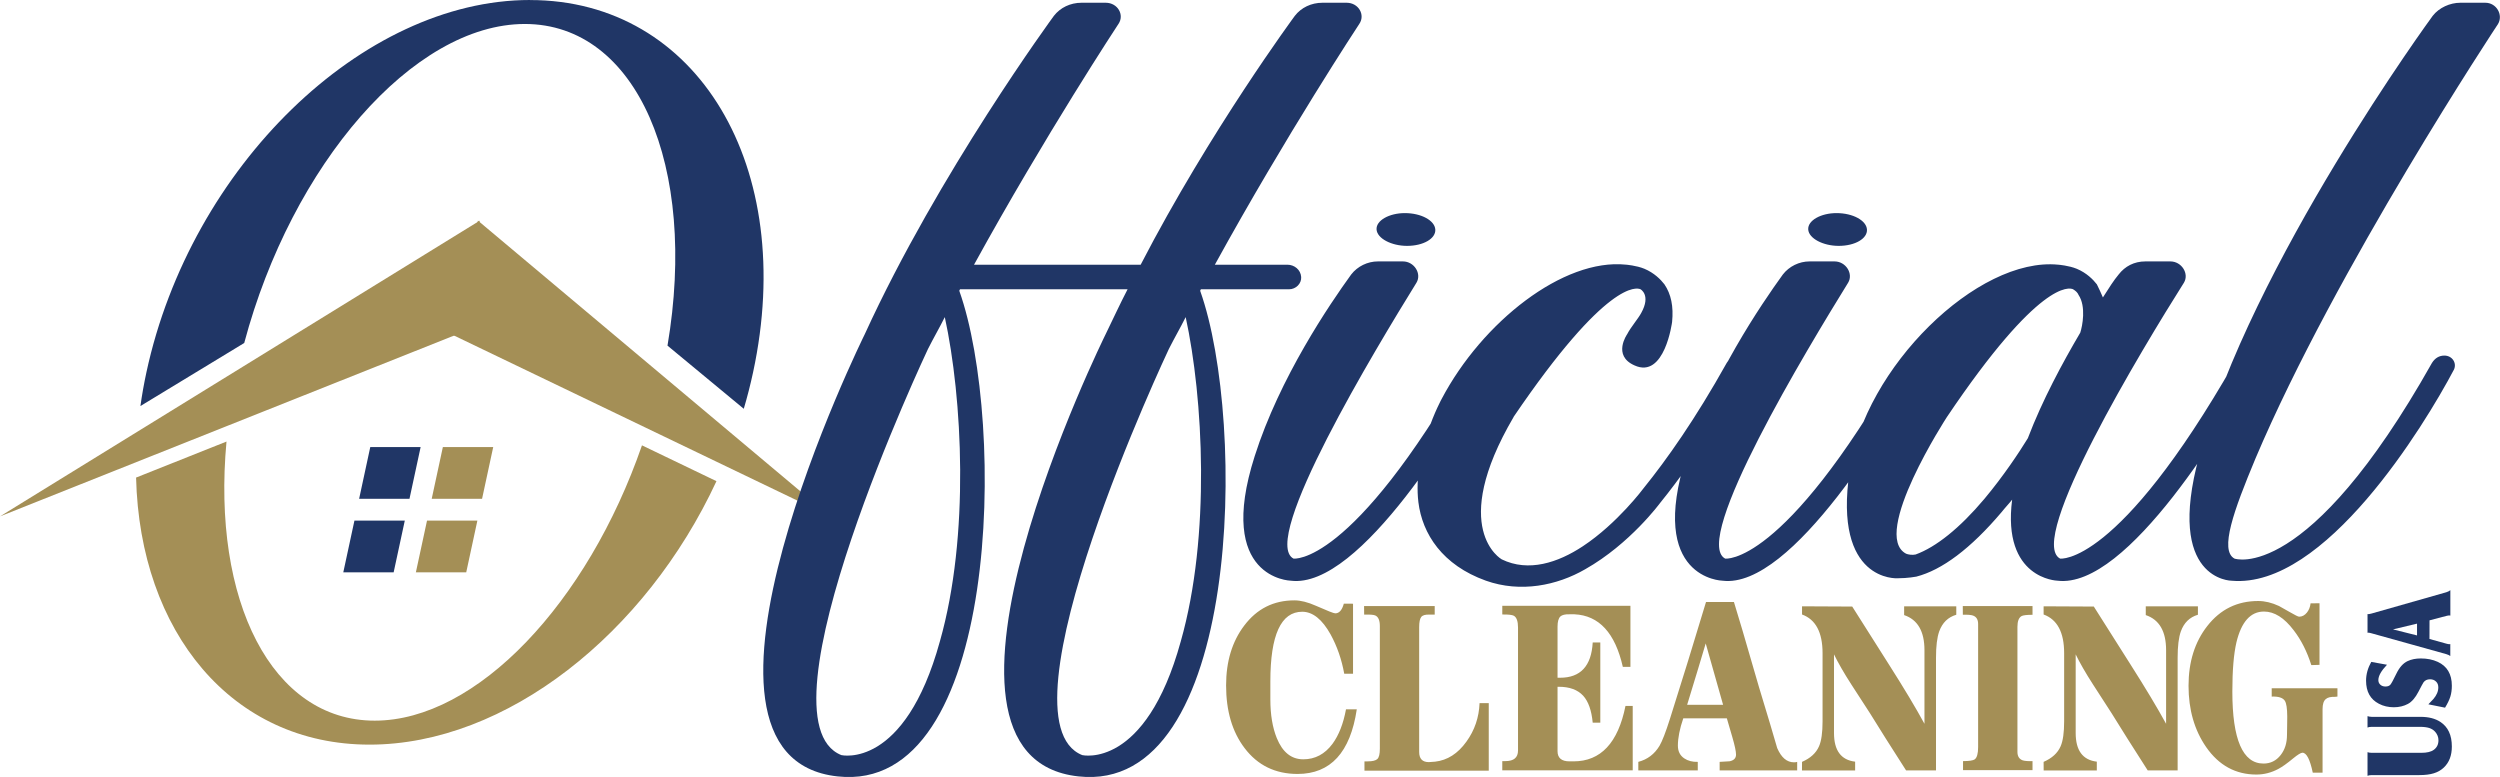 <?xml version="1.0" encoding="UTF-8" standalone="no"?>
<svg
   xmlns:dc="http://purl.org/dc/elements/1.1/"
   xmlns:cc="http://creativecommons.org/ns#"
   xmlns:rdf="http://www.w3.org/1999/02/22-rdf-syntax-ns#"
   xmlns:svg="http://www.w3.org/2000/svg"
   xmlns="http://www.w3.org/2000/svg"
   xmlns:sodipodi="http://sodipodi.sourceforge.net/DTD/sodipodi-0.dtd"
   xmlns:inkscape="http://www.inkscape.org/namespaces/inkscape"
   width="50.045mm"
   height="15.555mm"
   viewBox="0 0 50.045 15.555"
   version="1.1"
   id="svg8"
   inkscape:version="1.0.1 (3bc2e813f5, 2020-09-07)"
   sodipodi:docname="logo.svg">
  <defs
     id="defs2" />
  <sodipodi:namedview
     id="base"
     pagecolor="#ffffff"
     bordercolor="#666666"
     borderopacity="1.0"
     inkscape:pageopacity="0.0"
     inkscape:pageshadow="2"
     inkscape:zoom="0.7"
     inkscape:cx="-273.69496"
     inkscape:cy="-64.611952"
     inkscape:document-units="mm"
     inkscape:current-layer="layer1"
     inkscape:document-rotation="0"
     showgrid="false"
     inkscape:window-width="1920"
     inkscape:window-height="1009"
     inkscape:window-x="-8"
     inkscape:window-y="-8"
     inkscape:window-maximized="1" />
  <g
     inkscape:label="Layer 1"
     inkscape:groupmode="layer"
     id="layer1"
     transform="translate(-111.805,-163.824)">
    <g
       id="g918">
      <path
         d="m 126.395,172.875 c 0.013,-0.033 0.026,-0.067 0.039,-0.1 l -0.413,-0.213 z"
         style="fill:none;stroke:#373435;stroke-width:0.176;stroke-linecap:butt;stroke-linejoin:miter;stroke-miterlimit:2.613;stroke-dasharray:none;stroke-opacity:1"
         id="path843" />
      <path
         d="m 114.529,173.384 c 0.075,3.09 1.916,5.346 4.673,5.346 2.736,0 5.527,-2.221 6.945,-5.274 l -1.491,-0.717 c -1.089,3.149 -3.305,5.511 -5.35,5.511 -2.061,0 -3.262,-2.4 -2.967,-5.587 z"
         style="fill:#a48f56;fill-opacity:1;fill-rule:evenodd;stroke:none;stroke-width:0.353"
         id="path845" />
      <path
         d="m 159.198,178.16 c 0.024,0.008 0.052,0.013 0.084,0.014 h 0.981 c 0.159,0 0.29,0.034 0.393,0.101 0.154,0.101 0.23,0.265 0.23,0.493 0,0.18 -0.054,0.32 -0.161,0.421 -0.056,0.053 -0.123,0.091 -0.201,0.115 -0.078,0.024 -0.175,0.036 -0.29,0.036 h -0.952 c -0.035,6e-4 -0.063,0.005 -0.084,0.014 v -0.473 c 0.022,0.008 0.05,0.013 0.084,0.013 h 0.993 c 0.113,0 0.196,-0.02 0.251,-0.061 0.061,-0.045 0.092,-0.108 0.092,-0.19 0,-0.063 -0.022,-0.12 -0.067,-0.171 -0.03,-0.034 -0.069,-0.059 -0.117,-0.075 -0.048,-0.015 -0.11,-0.023 -0.186,-0.023 h -0.966 c -0.038,5.9e-4 -0.066,0.005 -0.084,0.014 z m 1.551,-0.17 -0.333,-0.067 c 0.048,-0.048 0.081,-0.083 0.101,-0.106 0.065,-0.076 0.098,-0.153 0.098,-0.232 0,-0.049 -0.014,-0.087 -0.043,-0.115 -0.031,-0.032 -0.072,-0.048 -0.123,-0.048 -0.056,0 -0.099,0.02 -0.129,0.06 -0.012,0.017 -0.046,0.08 -0.103,0.19 -0.061,0.119 -0.131,0.2 -0.21,0.243 -0.082,0.044 -0.176,0.067 -0.282,0.067 -0.11,0 -0.21,-0.023 -0.299,-0.07 -0.172,-0.089 -0.257,-0.243 -0.257,-0.463 0,-0.127 0.035,-0.252 0.104,-0.375 l 0.315,0.057 c -0.116,0.122 -0.173,0.224 -0.173,0.307 0,0.038 0.013,0.069 0.04,0.093 0.026,0.024 0.061,0.036 0.103,0.036 0.044,0 0.077,-0.013 0.098,-0.037 0.021,-0.025 0.061,-0.099 0.12,-0.221 0.061,-0.126 0.136,-0.21 0.225,-0.251 0.074,-0.035 0.162,-0.053 0.264,-0.053 0.125,0 0.238,0.022 0.338,0.068 0.188,0.086 0.283,0.245 0.283,0.478 0,0.081 -0.01,0.153 -0.03,0.218 -0.02,0.065 -0.056,0.139 -0.107,0.223 z m -0.311,-1.375 0.335,0.093 c 0.029,0.008 0.049,0.012 0.063,0.012 0.003,0 0.01,-9.8e-4 0.019,-0.003 v 0.239 c -0.019,-0.015 -0.047,-0.027 -0.082,-0.038 l -1.493,-0.416 c -0.029,-0.008 -0.051,-0.013 -0.064,-0.013 -0.003,0 -0.009,7.1e-4 -0.018,0.002 v -0.375 c 0.007,9.9e-4 0.012,0.002 0.015,0.002 0.013,0 0.036,-0.005 0.068,-0.013 l 1.493,-0.425 c 0.036,-0.011 0.063,-0.025 0.082,-0.042 v 0.509 c -0.009,-0.002 -0.016,-0.003 -0.019,-0.003 -0.016,0 -0.037,0.003 -0.063,0.01 l -0.335,0.088 z m -0.249,-0.071 v -0.236 l -0.481,0.115 z"
         style="fill:#203666;fill-opacity:1;fill-rule:nonzero;stroke:none;stroke-width:0.353"
         id="path847" />
      <path
         d="m 122.414,163.824 c -3.354,0 -6.791,3.337 -7.678,7.453 -0.049,0.228 -0.089,0.452 -0.12,0.675 l 2.078,-1.262 c 0.953,-3.576 3.387,-6.386 5.617,-6.386 2.241,0 3.466,2.837 2.856,6.439 l 1.527,1.264 c 0.071,-0.24 0.133,-0.483 0.186,-0.729 0.887,-4.116 -1.112,-7.453 -4.466,-7.453"
         style="fill:#203666;fill-opacity:1;fill-rule:evenodd;stroke:none;stroke-width:0.353"
         id="path849" />
      <path
         d="m 120.916,170.533 -9.111,3.628 9.605,-5.921 z"
         style="fill:#a48f56;fill-opacity:1;fill-rule:evenodd;stroke:none;stroke-width:0.353"
         id="path851" />
      <path
         d="m 120.877,170.533 7.548,3.628 -7.053,-5.921 z"
         style="fill:#a48f56;fill-opacity:1;fill-rule:evenodd;stroke:none;stroke-width:0.353"
         id="path853" />
      <path
         d="m 119.217,172.774 h 1.008 l -0.223,1.035 h -1.008 z"
         style="font-variation-settings:normal;opacity:1;vector-effect:none;fill:#203666;fill-opacity:1;fill-rule:evenodd;stroke:none;stroke-width:0.353;stroke-linecap:butt;stroke-linejoin:miter;stroke-miterlimit:4;stroke-dasharray:none;stroke-dashoffset:0;stroke-opacity:1;stop-color:#000000;stop-opacity:1"
         id="path855" />
      <path
         d="m 118.9,174.246 h 1.008 l -0.223,1.035 h -1.008 z"
         style="font-variation-settings:normal;opacity:1;vector-effect:none;fill:#203666;fill-opacity:1;fill-rule:evenodd;stroke:none;stroke-width:0.353;stroke-linecap:butt;stroke-linejoin:miter;stroke-miterlimit:4;stroke-dasharray:none;stroke-dashoffset:0;stroke-opacity:1;stop-color:#000000;stop-opacity:1"
         id="path857" />
      <path
         d="m 120.67,172.774 h 1.008 l -0.223,1.035 h -1.008 z"
         style="fill:#a48f56;fill-opacity:1;fill-rule:evenodd;stroke:none;stroke-width:0.353"
         id="path859" />
      <path
         d="m 120.353,174.246 h 1.008 l -0.223,1.035 h -1.008 z"
         style="fill:#a48f56;fill-opacity:1;fill-rule:evenodd;stroke:none;stroke-width:0.353"
         id="path861" />
      <path
         d="m 138.762,163.879 h -0.484 c -0.225,0 -0.426,0.098 -0.553,0.262 0,0 -1.695,2.294 -3.086,4.982 h -3.336 c 1.432,-2.606 2.89,-4.818 2.89,-4.818 0.126,-0.18 -0.012,-0.426 -0.254,-0.426 h -0.484 c -0.225,0 -0.425,0.098 -0.553,0.262 0,0 -2.311,3.147 -3.787,6.375 0,0 -4.182,8.457 -0.544,8.85 3.256,0.361 3.377,-7.08 2.438,-9.718 -10e-4,-0.016 0.015,-0.033 0.015,-0.033 h 3.353 c -0.153,0.295 -0.289,0.59 -0.44,0.901 0,0 -4.182,8.457 -0.544,8.85 3.256,0.361 3.376,-7.08 2.438,-9.718 -0.001,-0.016 0.015,-0.033 0.015,-0.033 h 1.106 0.657 c 0.138,0 0.252,-0.115 0.243,-0.246 -0.01,-0.147 -0.138,-0.246 -0.276,-0.246 h -0.657 -0.795 c 1.432,-2.606 2.89,-4.818 2.89,-4.818 0.126,-0.18 -0.011,-0.426 -0.253,-0.426 z m -8.142,12.783 c -0.708,2.573 -1.972,2.278 -1.972,2.278 -1.776,-0.705 1.733,-8.129 1.733,-8.129 0.107,-0.213 0.231,-0.426 0.337,-0.639 0.35,1.606 0.503,4.376 -0.098,6.49 z m 4.822,0 c -0.708,2.573 -1.972,2.278 -1.972,2.278 -1.776,-0.705 1.733,-8.129 1.733,-8.129 0.107,-0.213 0.231,-0.426 0.337,-0.639 0.35,1.606 0.503,4.376 -0.098,6.49 z m 5.991,-5.72 v 0 c -0.104,0 -0.204,0.049 -0.249,0.147 -2.334,4.081 -3.486,3.917 -3.486,3.917 -0.681,-0.36 1.652,-4.212 2.462,-5.523 0.109,-0.18 -0.046,-0.426 -0.271,-0.426 h -0.501 c -0.207,0 -0.408,0.098 -0.535,0.262 -0.427,0.59 -1.433,2.065 -1.932,3.638 -0.785,2.458 0.721,2.491 0.721,2.491 1.395,0.18 3.41,-3.245 3.966,-4.228 0.078,-0.131 -0.036,-0.279 -0.174,-0.279 z m -1.462,-2.196 c 0.328,0 0.578,-0.147 0.566,-0.328 -0.012,-0.18 -0.281,-0.328 -0.61,-0.328 -0.311,0 -0.578,0.147 -0.566,0.328 0.012,0.18 0.299,0.328 0.61,0.328 z m 2.132,3.425 c 1.871,-2.753 2.47,-2.589 2.541,-2.557 0,0 0.215,0.115 0.015,0.475 -0.061,0.115 -0.206,0.279 -0.282,0.426 0,0 -0.3,0.426 0.146,0.623 0.606,0.279 0.754,-0.869 0.754,-0.869 0.031,-0.311 -0.02,-0.557 -0.154,-0.754 -0.076,-0.098 -0.206,-0.229 -0.401,-0.311 -0.16,-0.066 -0.368,-0.082 -0.368,-0.082 -1.253,-0.131 -2.878,1.147 -3.69,2.688 0,0 -0.585,1.065 -0.466,2.065 0.078,0.639 0.483,1.262 1.351,1.573 0.691,0.246 1.424,0.098 1.989,-0.229 0.899,-0.508 1.5,-1.328 1.5,-1.328 0.798,-0.983 1.479,-2.163 1.773,-2.671 0.06,-0.131 -0.036,-0.279 -0.191,-0.279 v 0 c -0.104,0 -0.187,0.049 -0.249,0.147 -0.632,1.131 -1.2,1.934 -1.663,2.507 0,0 -0.523,0.705 -1.218,1.164 -0.496,0.328 -1.088,0.524 -1.624,0.262 0,0 -1.078,-0.606 0.24,-2.852 z m 7.971,-1.229 v 0 c -0.104,0 -0.204,0.049 -0.249,0.147 -2.335,4.081 -3.486,3.917 -3.486,3.917 -0.681,-0.36 1.652,-4.212 2.462,-5.523 0.109,-0.18 -0.046,-0.426 -0.271,-0.426 h -0.501 c -0.207,0 -0.408,0.098 -0.535,0.262 -0.427,0.59 -1.433,2.065 -1.932,3.638 -0.785,2.458 0.721,2.491 0.721,2.491 1.395,0.18 3.411,-3.245 3.966,-4.228 0.078,-0.131 -0.036,-0.279 -0.174,-0.279 z m -1.462,-2.196 c 0.328,0 0.578,-0.147 0.566,-0.328 -0.012,-0.18 -0.281,-0.328 -0.61,-0.328 -0.311,0 -0.578,0.147 -0.566,0.328 0.012,0.18 0.299,0.328 0.61,0.328 z m 8.185,2.196 c -0.121,0 -0.204,0.049 -0.267,0.147 -2.334,4.081 -3.486,3.917 -3.486,3.917 -0.681,-0.36 1.651,-4.212 2.479,-5.523 0.109,-0.18 -0.046,-0.426 -0.271,-0.426 h -0.501 c -0.225,0 -0.408,0.098 -0.535,0.262 -0.096,0.115 -0.19,0.262 -0.315,0.459 -0.041,-0.098 -0.081,-0.18 -0.121,-0.262 -0.076,-0.098 -0.206,-0.229 -0.401,-0.311 -0.16,-0.066 -0.368,-0.082 -0.368,-0.082 -1.618,-0.164 -3.888,2.065 -4.18,4.13 -0.334,2.229 0.957,2.147 0.957,2.147 0.208,0 0.378,-0.033 0.378,-0.033 0.51,-0.131 1.086,-0.557 1.71,-1.295 0.064,-0.082 0.144,-0.164 0.208,-0.246 -0.204,1.59 0.904,1.622 0.904,1.622 1.412,0.18 3.428,-3.245 3.984,-4.228 0.06,-0.131 -0.036,-0.279 -0.174,-0.279 z m -5.268,2.868 c -0.496,0.59 -0.972,0.967 -1.377,1.114 -0.068,0.016 -0.156,0 -0.191,-0.016 -0.717,-0.377 0.818,-2.737 0.818,-2.737 1.854,-2.753 2.452,-2.589 2.524,-2.557 0.054,0.033 0.091,0.066 0.111,0.115 0.154,0.229 0.077,0.623 0.034,0.754 -0.356,0.606 -0.756,1.344 -1.05,2.114 -0.171,0.279 -0.485,0.754 -0.869,1.213 z m 5.424,-0.803 c 1.61,-3.802 4.857,-8.702 4.857,-8.702 0.109,-0.18 -0.029,-0.426 -0.253,-0.426 h -0.501 c -0.207,0 -0.425,0.098 -0.553,0.262 0,0 -3.64,4.966 -4.676,8.817 -0.679,2.491 0.652,2.491 0.652,2.491 1.86,0.164 3.853,-3.097 4.45,-4.228 0.06,-0.131 -0.036,-0.279 -0.192,-0.279 v 0 c -0.104,0 -0.187,0.049 -0.249,0.147 -2.5,4.441 -3.953,3.917 -3.953,3.917 -0.305,-0.164 -0.013,-0.967 0.418,-1.999"
         style="fill:#203666;fill-opacity:1;fill-rule:nonzero;stroke:none;stroke-width:0.353"
         id="path863" />
      <path
         d="m 138.89,175.909 v 1.402 h -0.176 c -0.052,-0.288 -0.143,-0.549 -0.272,-0.785 -0.169,-0.304 -0.359,-0.456 -0.569,-0.456 -0.425,0 -0.638,0.465 -0.638,1.394 v 0.361 c 0,0.305 0.043,0.563 0.129,0.775 0.115,0.282 0.291,0.424 0.53,0.424 0.236,0 0.431,-0.103 0.585,-0.31 0.127,-0.173 0.217,-0.403 0.27,-0.69 h 0.216 c -0.129,0.862 -0.525,1.293 -1.185,1.293 -0.446,0 -0.8,-0.173 -1.061,-0.518 -0.247,-0.325 -0.37,-0.743 -0.37,-1.255 0,-0.479 0.121,-0.878 0.363,-1.197 0.254,-0.337 0.588,-0.505 1.005,-0.505 0.124,0 0.268,0.036 0.432,0.109 0.228,0.101 0.356,0.151 0.385,0.151 0.079,0 0.136,-0.064 0.172,-0.194 z m 0.221,0.047 h 1.414 v 0.171 h -0.106 c -0.083,-0.003 -0.137,0.013 -0.164,0.048 -0.027,0.035 -0.041,0.103 -0.041,0.204 v 2.498 c 0,0.135 0.064,0.203 0.193,0.203 0.027,0 0.069,-0.003 0.126,-0.009 0.246,-0.028 0.455,-0.161 0.627,-0.401 0.164,-0.227 0.252,-0.484 0.263,-0.771 h 0.184 v 1.352 h -2.488 v -0.186 h 0.065 c 0.096,0 0.16,-0.016 0.193,-0.047 0.034,-0.032 0.05,-0.1 0.05,-0.207 v -2.455 c 0,-0.115 -0.031,-0.185 -0.092,-0.212 -0.031,-0.014 -0.105,-0.02 -0.222,-0.017 z m 2.767,-0.005 h 2.565 v 1.223 h -0.152 c -0.154,-0.679 -0.476,-1.03 -0.968,-1.053 h -0.1 c -0.086,-0.003 -0.147,0.012 -0.182,0.043 -0.038,0.037 -0.057,0.105 -0.057,0.203 v 1.024 h 0.051 c 0.409,0 0.627,-0.235 0.653,-0.706 h 0.152 v 1.606 h -0.152 c -0.023,-0.246 -0.087,-0.426 -0.191,-0.54 -0.11,-0.119 -0.272,-0.179 -0.488,-0.179 h -0.025 v 1.289 c 0,0.136 0.08,0.204 0.24,0.204 h 0.08 c 0.545,0 0.891,-0.37 1.04,-1.109 h 0.145 v 1.289 h -2.611 v -0.185 h 0.064 c 0.167,0 0.251,-0.071 0.251,-0.213 v -2.461 c 0,-0.125 -0.028,-0.204 -0.084,-0.236 -0.034,-0.018 -0.111,-0.027 -0.231,-0.025 z m 2.723,3.124 v 0 c 0.183,-0.048 0.324,-0.155 0.424,-0.321 0.053,-0.09 0.123,-0.269 0.209,-0.54 0.241,-0.759 0.481,-1.539 0.722,-2.339 h 0.559 c 0.063,0.196 0.23,0.765 0.502,1.706 0.049,0.162 0.122,0.404 0.219,0.725 0.092,0.32 0.141,0.484 0.145,0.493 0.082,0.19 0.194,0.285 0.336,0.285 0.029,0 0.05,-0.003 0.064,-0.009 v 0.171 h -1.552 v -0.171 c 0.067,-0.005 0.133,-0.009 0.201,-0.012 0.085,-0.018 0.127,-0.063 0.127,-0.134 0,-0.063 -0.025,-0.182 -0.076,-0.356 -0.035,-0.124 -0.071,-0.247 -0.108,-0.37 h -0.872 c -0.072,0.21 -0.108,0.393 -0.108,0.547 0,0.114 0.043,0.199 0.129,0.256 0.073,0.049 0.162,0.072 0.269,0.069 v 0.171 h -1.19 z m 1.697,-1.142 -0.348,-1.229 c -0.08,0.273 -0.205,0.683 -0.372,1.229 z m 1.58,1.142 c 0.168,-0.073 0.281,-0.176 0.34,-0.311 0.048,-0.108 0.071,-0.276 0.071,-0.501 v -1.364 c 0,-0.416 -0.137,-0.674 -0.411,-0.774 v -0.164 l 1.005,0.005 c 0.06,0.097 0.305,0.485 0.736,1.162 0.299,0.47 0.536,0.865 0.71,1.185 v -1.474 c 0,-0.377 -0.136,-0.611 -0.407,-0.702 v -0.176 h 1.044 v 0.169 c -0.166,0.049 -0.279,0.16 -0.342,0.334 -0.043,0.122 -0.064,0.297 -0.064,0.525 v 2.257 h -0.599 c -0.304,-0.474 -0.545,-0.855 -0.722,-1.143 -0.124,-0.193 -0.25,-0.386 -0.375,-0.579 -0.149,-0.231 -0.264,-0.432 -0.346,-0.601 v 1.574 c 0,0.35 0.141,0.541 0.423,0.574 v 0.176 h -1.064 z m 3.218,-3.119 h 1.396 v 0.175 c -0.114,0 -0.187,0.009 -0.218,0.025 -0.056,0.031 -0.084,0.103 -0.084,0.217 v 2.502 c 0,0.088 0.035,0.144 0.104,0.169 0.039,0.013 0.105,0.019 0.198,0.016 v 0.18 h -1.391 v -0.18 c 0.123,0 0.201,-0.012 0.234,-0.035 0.045,-0.034 0.068,-0.115 0.068,-0.245 v -2.465 c 0,-0.088 -0.034,-0.144 -0.103,-0.169 -0.037,-0.013 -0.105,-0.019 -0.203,-0.016 z m 1.618,3.119 c 0.168,-0.073 0.281,-0.176 0.34,-0.311 0.048,-0.108 0.071,-0.276 0.071,-0.501 v -1.364 c 0,-0.416 -0.137,-0.674 -0.411,-0.774 v -0.164 l 1.005,0.005 c 0.06,0.097 0.305,0.485 0.736,1.162 0.299,0.47 0.536,0.865 0.711,1.185 v -1.474 c 0,-0.377 -0.136,-0.611 -0.407,-0.702 v -0.176 h 1.044 v 0.169 c -0.166,0.049 -0.279,0.16 -0.342,0.334 -0.043,0.122 -0.064,0.297 -0.064,0.525 v 2.257 h -0.599 c -0.304,-0.474 -0.545,-0.855 -0.722,-1.143 -0.124,-0.193 -0.25,-0.386 -0.374,-0.579 -0.149,-0.231 -0.264,-0.432 -0.346,-0.601 v 1.574 c 0,0.35 0.141,0.541 0.423,0.574 v 0.176 h -1.064 z m 5.523,-3.175 v 1.233 l -0.164,0.005 c -0.085,-0.269 -0.202,-0.502 -0.354,-0.699 -0.189,-0.249 -0.386,-0.373 -0.594,-0.373 -0.268,0 -0.452,0.205 -0.551,0.615 -0.054,0.232 -0.082,0.56 -0.082,0.986 0,0.961 0.208,1.442 0.624,1.442 0.14,0 0.255,-0.057 0.344,-0.171 0.085,-0.109 0.126,-0.243 0.126,-0.402 0,-0.035 7.1e-4,-0.097 0.003,-0.185 0.001,-0.079 0.002,-0.141 0.002,-0.185 -0.001,-0.162 -0.017,-0.267 -0.049,-0.315 -0.04,-0.06 -0.127,-0.088 -0.262,-0.083 v -0.166 h 1.316 v 0.166 l -0.045,0.005 c -0.089,-0.003 -0.152,0.012 -0.189,0.046 -0.043,0.036 -0.064,0.103 -0.064,0.202 v 1.27 h -0.196 c -0.056,-0.266 -0.125,-0.399 -0.207,-0.399 -0.031,0 -0.093,0.038 -0.185,0.113 -0.119,0.099 -0.217,0.169 -0.296,0.211 -0.14,0.075 -0.287,0.113 -0.44,0.113 -0.415,0 -0.75,-0.182 -1.005,-0.548 -0.236,-0.34 -0.354,-0.75 -0.354,-1.229 0,-0.479 0.126,-0.878 0.376,-1.197 0.261,-0.334 0.6,-0.5 1.019,-0.5 0.133,0 0.272,0.033 0.416,0.1 0.008,0.003 0.077,0.043 0.209,0.118 0.109,0.063 0.174,0.096 0.194,0.096 0.06,0 0.113,-0.028 0.158,-0.085 0.039,-0.05 0.063,-0.111 0.071,-0.182 z"
         style="fill:#a48f56;fill-opacity:1;fill-rule:nonzero;stroke:none;stroke-width:0.353"
         id="path865" />
    </g>
  </g>
</svg>
